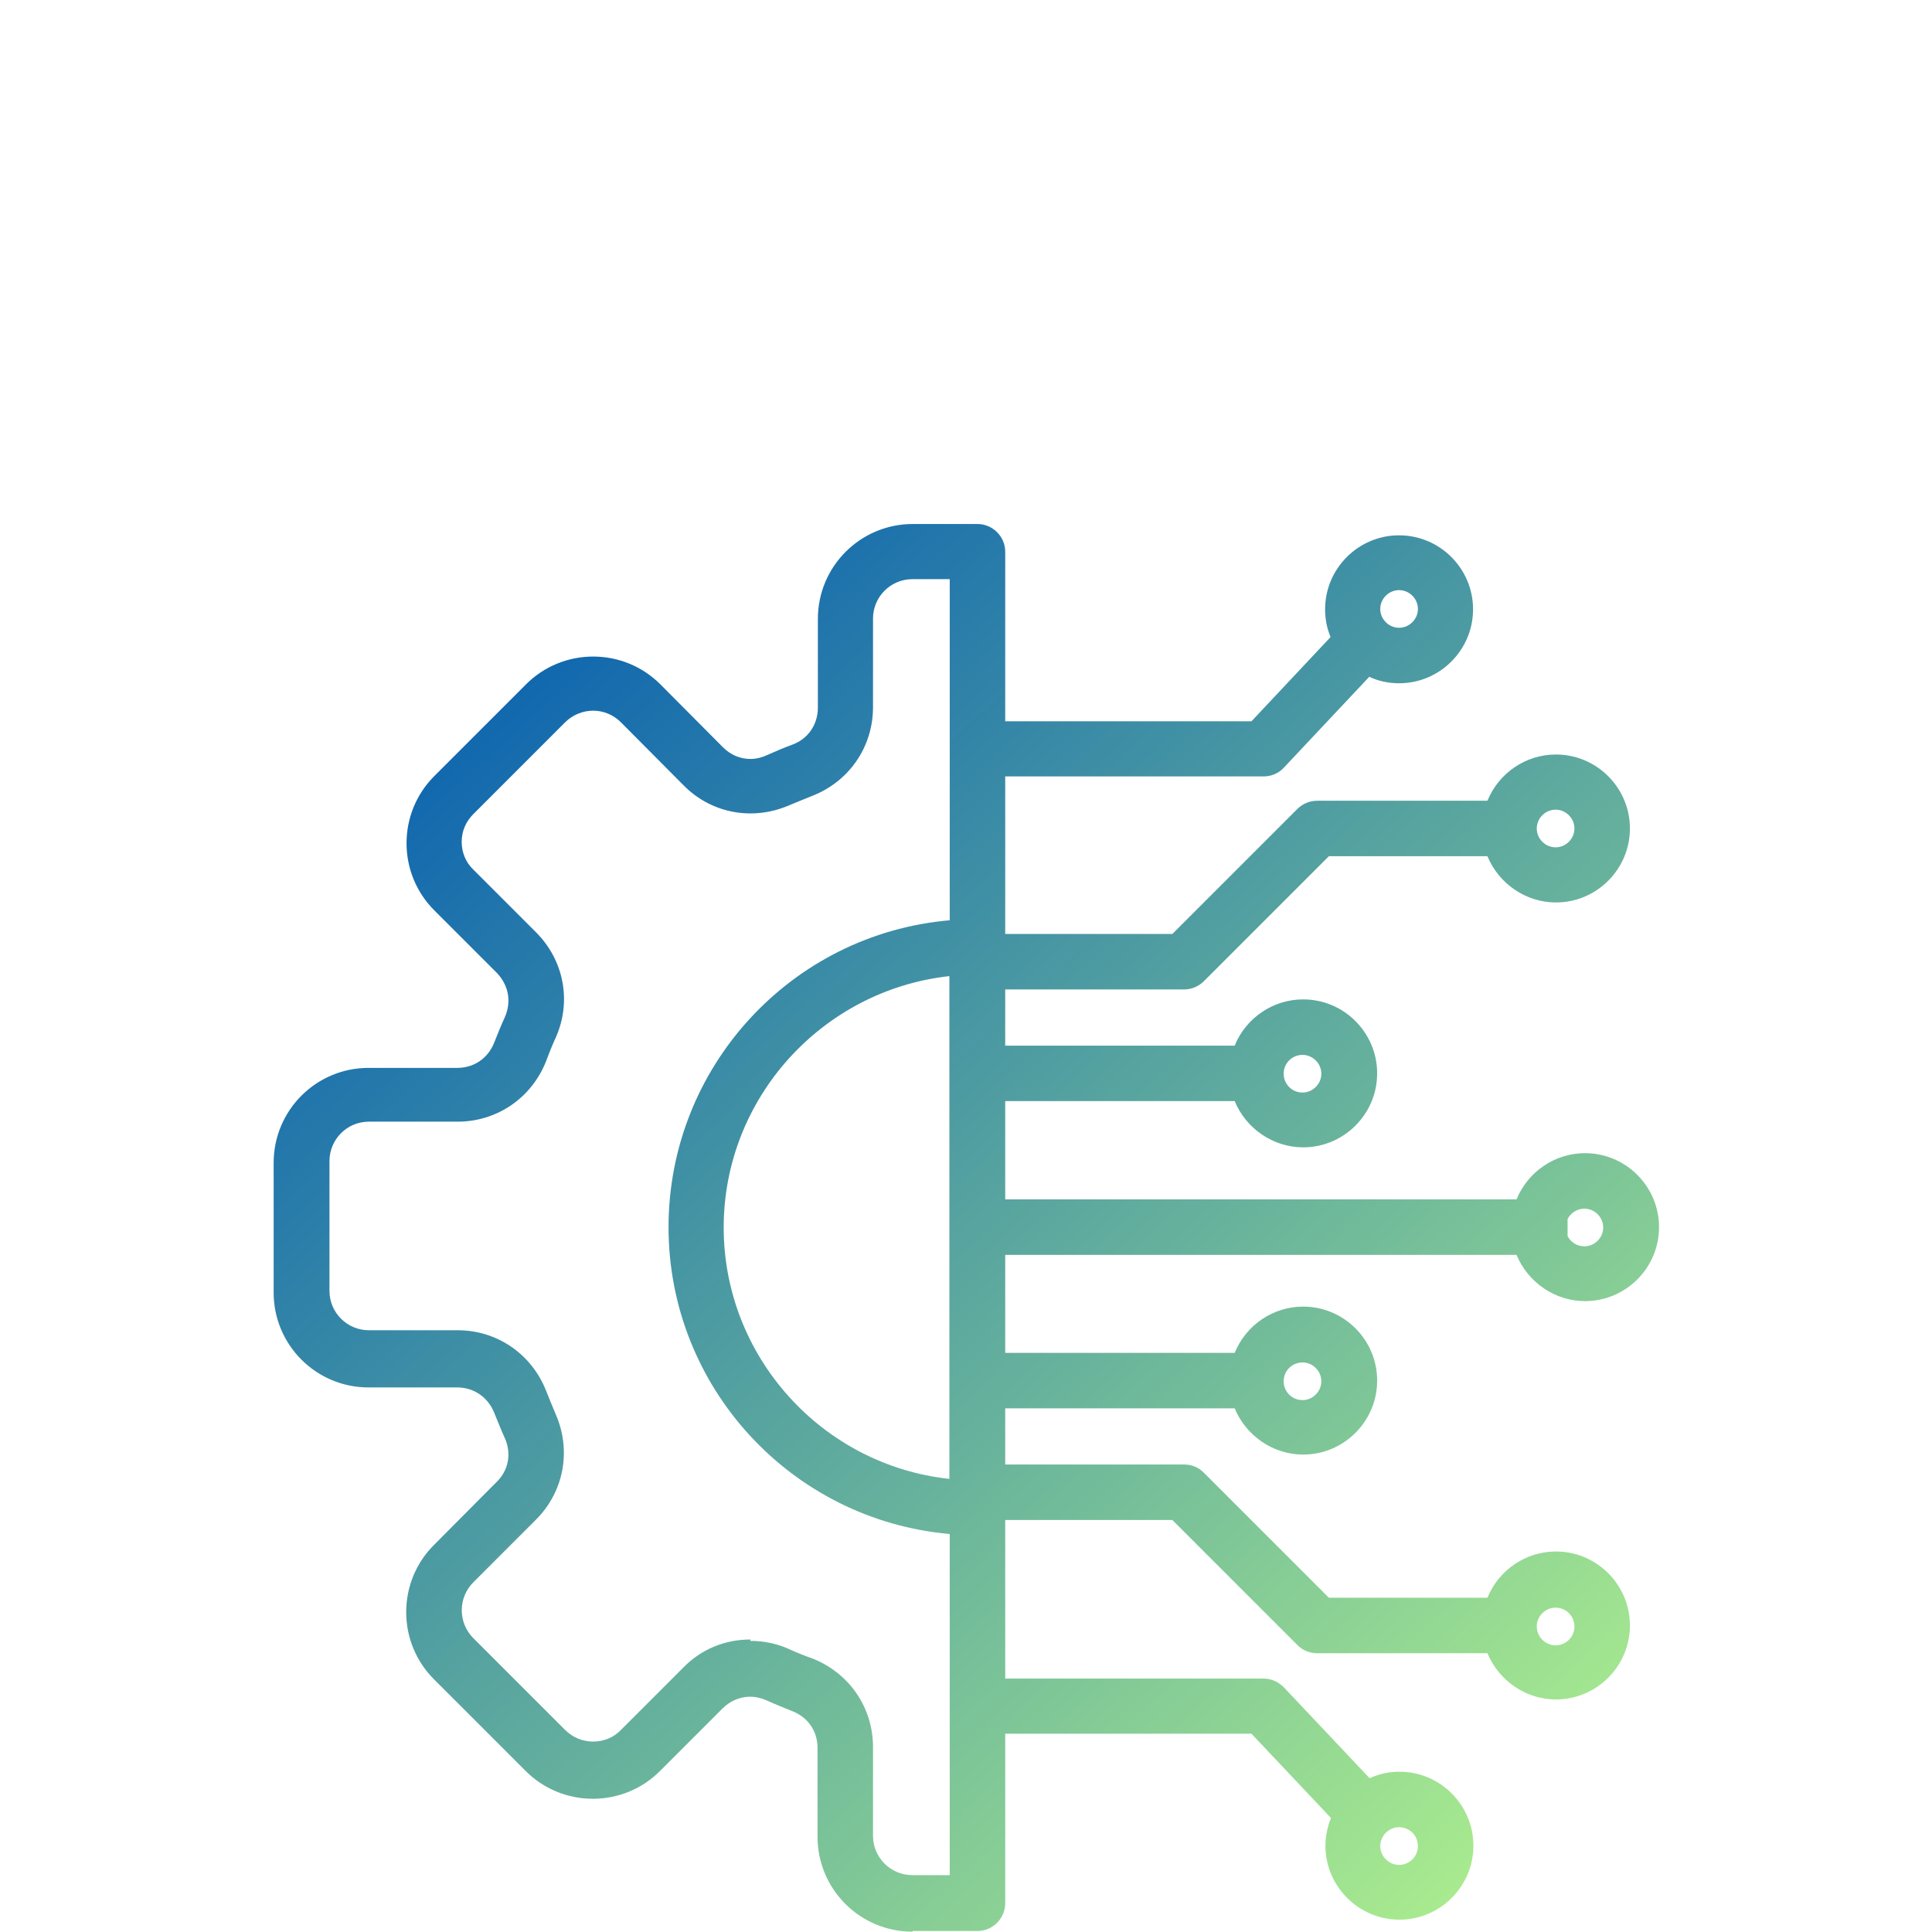 <svg xmlns="http://www.w3.org/2000/svg" xmlns:xlink="http://www.w3.org/1999/xlink" id="Layer_1" data-name="Layer 1" width="56.41" height="56.4" viewBox="0 0 56.41 56.4"><defs><style>      .cls-1 {        fill: url(#linear-gradient);        stroke-width: 0px;      }    </style><linearGradient id="linear-gradient" x1="48.07" y1="55.26" x2="12.25" y2="15.84" gradientUnits="userSpaceOnUse"><stop offset="0" stop-color="#b5f58c"></stop><stop offset="1" stop-color="#0059b2"></stop></linearGradient></defs><path class="cls-1" d="m26.64,56.4c-1.53,0-2.77-1.24-2.77-2.77v-2.59c0-.5-.28-.9-.74-1.08-.25-.1-.5-.2-.74-.31-.16-.07-.32-.11-.49-.11-.29,0-.58.12-.8.34l-1.83,1.83c-.52.52-1.22.81-1.96.81s-1.44-.29-1.96-.81l-2.68-2.68c-.52-.52-.81-1.22-.81-1.96s.29-1.44.81-1.96l1.83-1.84c.35-.34.44-.83.24-1.28-.11-.24-.21-.5-.31-.74-.18-.45-.59-.74-1.08-.74h-2.59c-1.53,0-2.77-1.24-2.77-2.77v-3.79c0-1.53,1.24-2.77,2.77-2.77h2.59c.49,0,.9-.28,1.08-.74.1-.25.2-.5.31-.74.2-.46.11-.93-.23-1.29l-1.83-1.83c-.52-.52-.81-1.22-.81-1.96s.29-1.44.81-1.96l2.68-2.68c.52-.52,1.22-.81,1.96-.81s1.44.29,1.96.81l1.83,1.84c.22.22.5.34.8.34.16,0,.33-.04.48-.11.25-.11.5-.22.75-.31.46-.17.74-.59.74-1.08v-2.59c0-1.53,1.24-2.77,2.77-2.77h1.89c.44,0,.81.36.81.81v4.95h7.19l2.31-2.46c-.11-.26-.16-.53-.16-.81,0-1.19.97-2.16,2.16-2.16s2.16.97,2.16,2.16-.97,2.16-2.16,2.16c-.3,0-.6-.06-.87-.19l-2.5,2.66c-.15.16-.36.25-.59.25h-7.54v4.6h4.88l3.66-3.66c.16-.15.36-.23.57-.23h4.97c.33-.81,1.12-1.35,2-1.35,1.19,0,2.16.97,2.16,2.16s-.97,2.16-2.16,2.16c-.88,0-1.67-.55-2-1.35h-4.63l-3.66,3.66c-.16.15-.36.23-.57.23h-5.22v1.64h6.7c.33-.81,1.12-1.35,2-1.35,1.19,0,2.16.97,2.16,2.16s-.97,2.16-2.16,2.16c-.88,0-1.67-.55-2-1.35h-6.7v2.87h14.93c.33-.81,1.12-1.35,2-1.35,1.19,0,2.16.97,2.16,2.16s-.97,2.16-2.16,2.16c-.88,0-1.67-.55-2-1.35h-14.93v2.86h6.7c.33-.81,1.12-1.35,2-1.35,1.19,0,2.16.97,2.16,2.16s-.97,2.16-2.16,2.16c-.88,0-1.67-.55-2-1.35h-6.7v1.64h5.22c.22,0,.42.08.57.23l3.66,3.66h4.63c.33-.81,1.12-1.35,2-1.35,1.19,0,2.16.97,2.16,2.16s-.97,2.16-2.16,2.16c-.88,0-1.67-.55-2-1.35h-4.97c-.22,0-.42-.08-.57-.23l-3.66-3.66h-4.88v4.63h7.54c.22,0,.43.09.59.25l2.51,2.66c.28-.13.58-.19.87-.19,1.19,0,2.16.97,2.16,2.16s-.97,2.16-2.16,2.16-2.16-.97-2.16-2.16c0-.28.06-.55.16-.81l-2.32-2.46h-7.19v4.95c0,.44-.36.81-.81.81h-1.89Zm-4.73-8.49c.39,0,.78.08,1.13.24.22.1.44.19.67.27,1.08.42,1.78,1.43,1.78,2.59v2.59c0,.64.52,1.15,1.15,1.15h1.09v-9.96c-4.63-.41-8.21-4.29-8.21-8.96s3.58-8.56,8.21-8.96v-9.96h-1.09c-.64,0-1.15.52-1.15,1.15v2.59c0,1.16-.7,2.17-1.78,2.59-.22.09-.45.18-.66.27-.37.16-.75.24-1.14.24-.73,0-1.43-.29-1.95-.82l-1.83-1.84c-.22-.22-.51-.34-.81-.34s-.6.12-.82.34l-2.68,2.68c-.22.22-.34.5-.34.81s.12.6.34.81l1.83,1.83c.82.82,1.05,2.03.57,3.09-.1.22-.19.44-.27.66-.42,1.08-1.43,1.78-2.59,1.78h-2.59c-.64,0-1.15.52-1.15,1.15v3.79c0,.64.52,1.15,1.15,1.15h2.59c1.16,0,2.17.7,2.59,1.78.09.22.18.45.27.66.47,1.06.25,2.27-.57,3.09l-1.83,1.83c-.45.45-.45,1.18,0,1.63l2.68,2.68c.22.22.51.34.82.34s.6-.12.81-.34l1.83-1.83c.52-.53,1.21-.81,1.95-.81Zm18.94,5.44c-.3,0-.55.25-.55.55s.25.55.55.55.55-.24.55-.55-.25-.55-.55-.55Zm4.57-6.41c-.3,0-.55.25-.55.55s.25.55.55.55.55-.24.55-.55-.25-.55-.55-.55Zm-17.7-18.44c-3.72.41-6.59,3.57-6.59,7.34s2.87,6.94,6.59,7.34v-14.69Zm10.31,11.28c-.3,0-.55.24-.55.55s.25.55.55.55.55-.25.55-.55-.25-.55-.55-.55Zm7.74-3.69c.09.18.28.3.49.3.3,0,.55-.25.55-.55s-.25-.55-.55-.55c-.21,0-.39.12-.49.3v.5Zm-7.74-5.29c-.3,0-.55.24-.55.55s.25.55.55.55.55-.25.55-.55-.25-.55-.55-.55Zm7.39-7.16c-.3,0-.55.25-.55.55s.25.55.55.55.55-.25.55-.55-.25-.55-.55-.55Zm-4.57-6.41c-.3,0-.55.25-.55.55s.25.55.55.55.55-.25.55-.55-.25-.55-.55-.55Z"></path></svg>